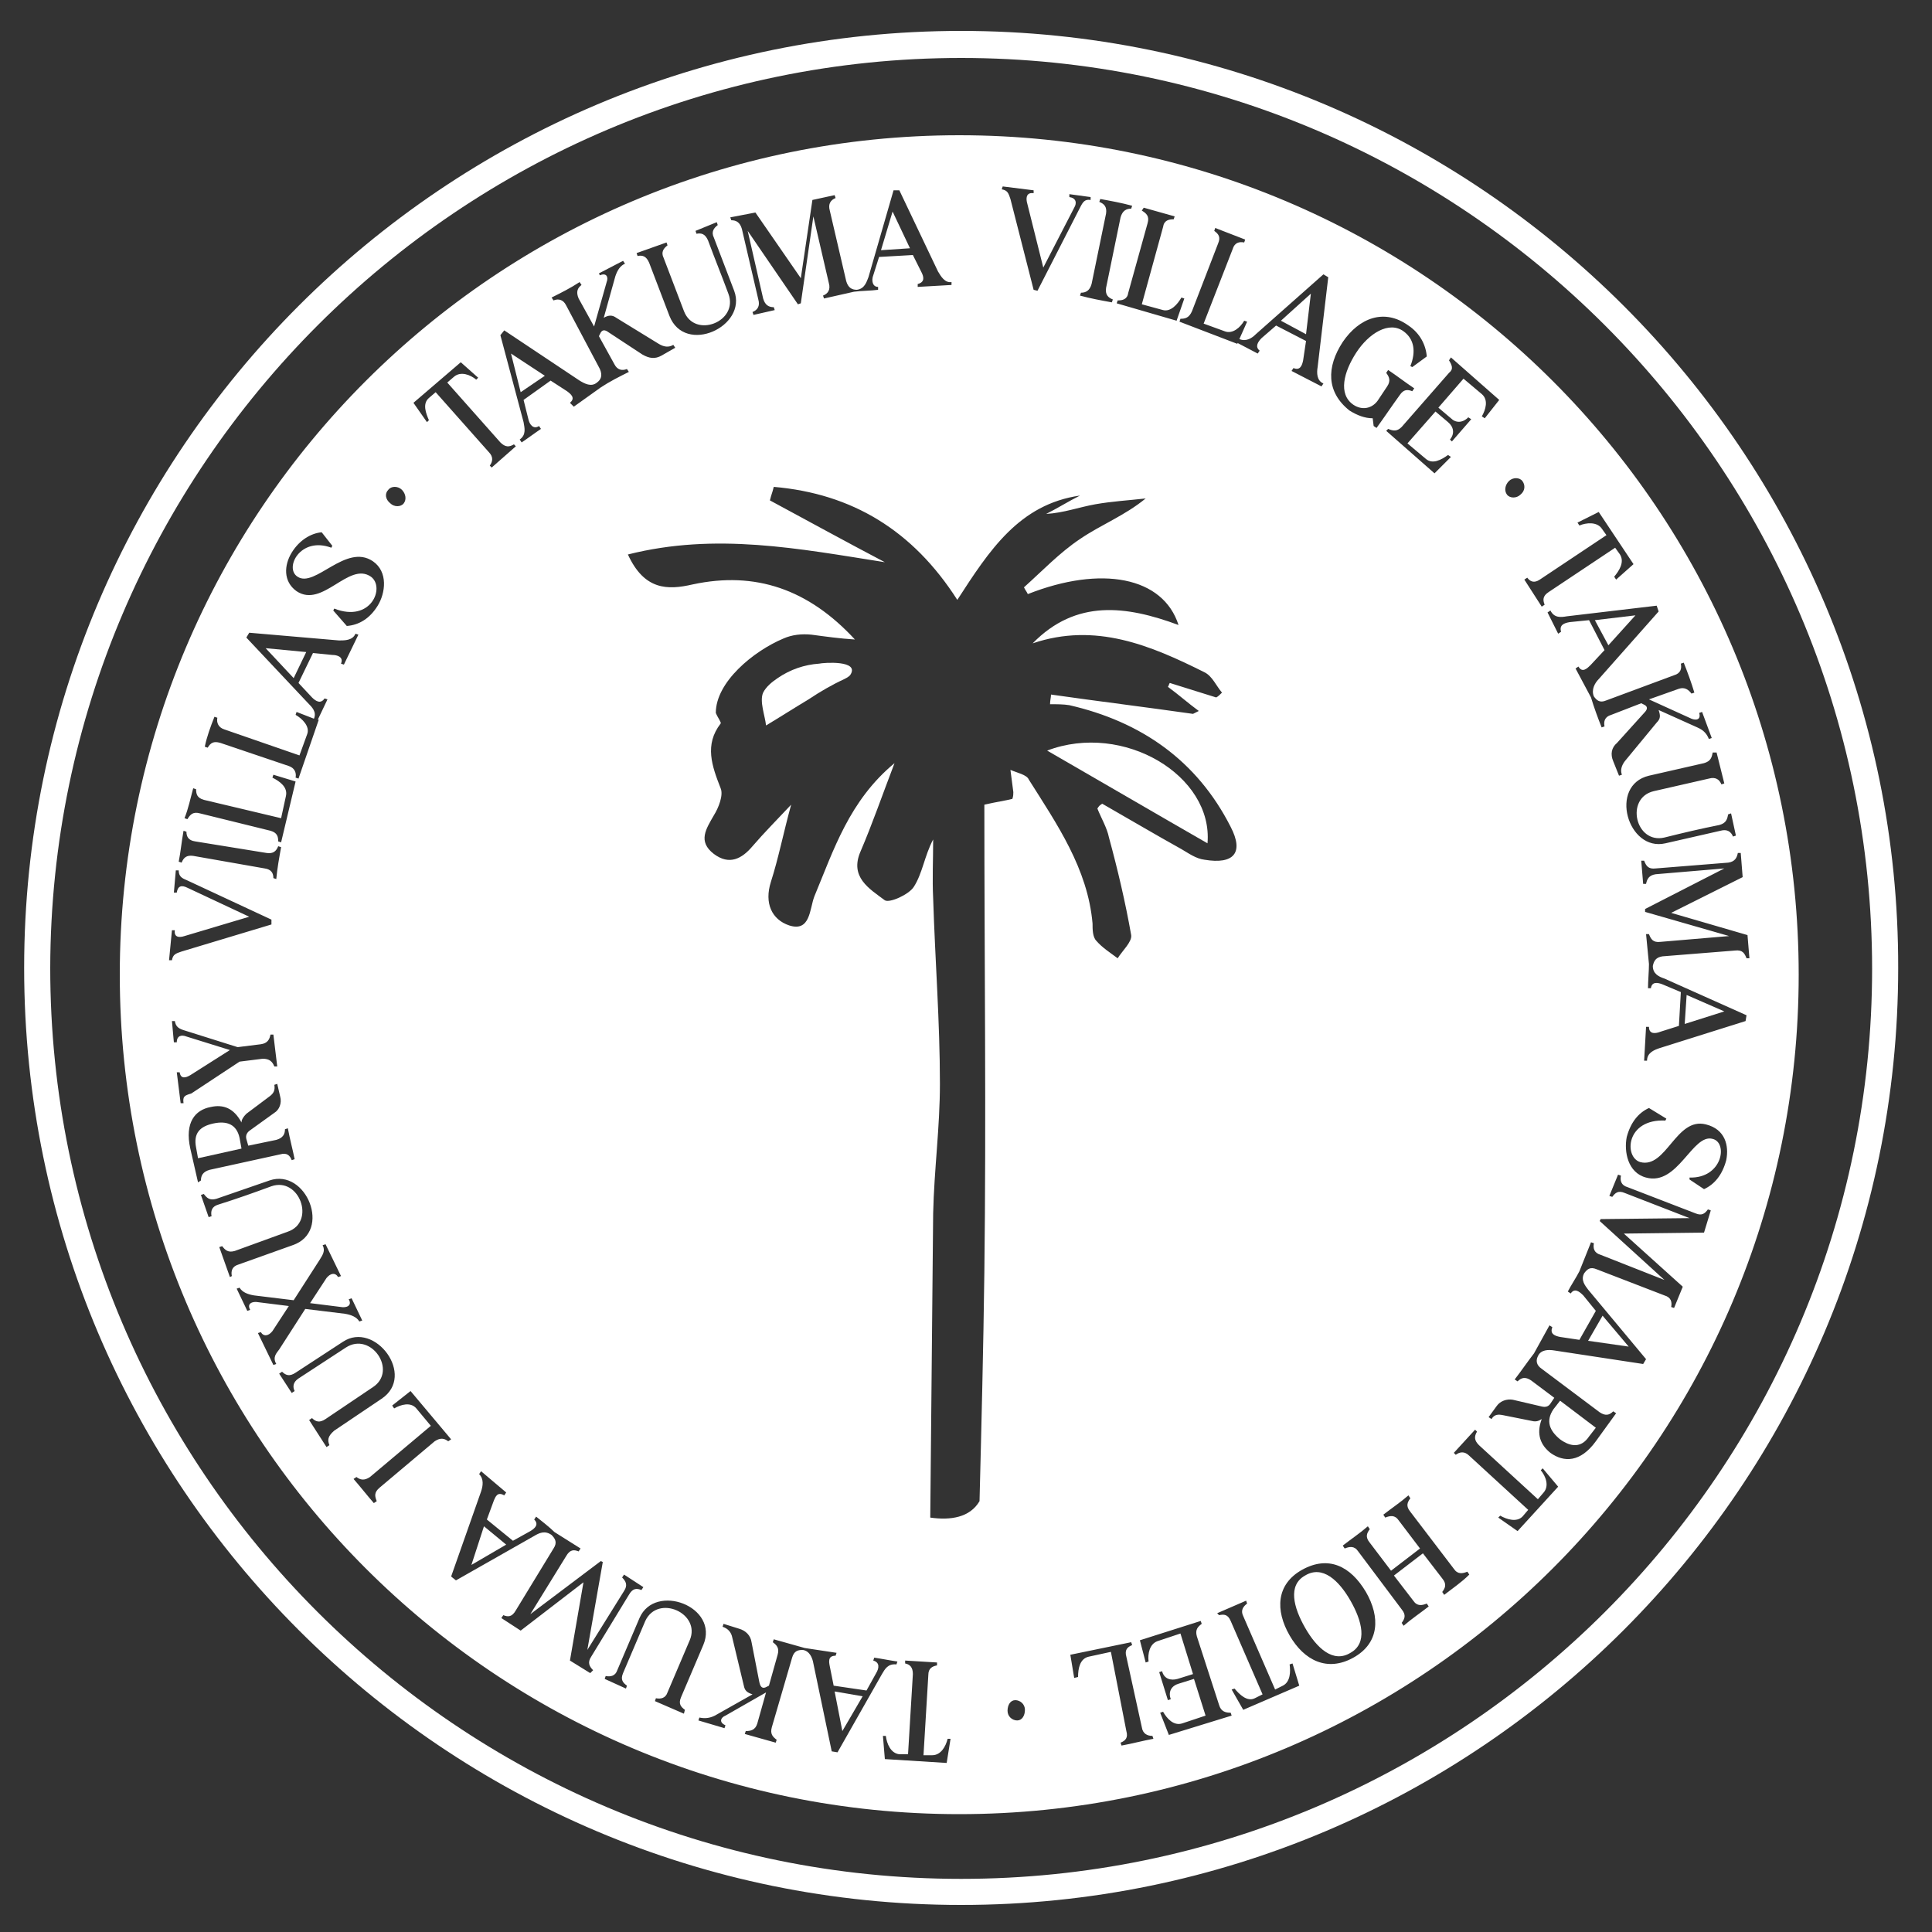 <?xml version="1.0" encoding="UTF-8"?> <svg xmlns="http://www.w3.org/2000/svg" xmlns:xlink="http://www.w3.org/1999/xlink" version="1.0" id="Layer_1" x="0px" y="0px" viewBox="0 0 200 200" style="enable-background:new 0 0 200 200;" xml:space="preserve"><rect x="0" y="0" width="200" height="200" fill="#333333" stroke="none"/> <style type="text/css"> .st0{fill:#FFFFFF;} </style> <g> <path class="st0" d="M84.8,68.7c-1.5,0.1-3,0.6-4.3,1.5c-0.6,0.4-1.2,0.9-1.5,1.5c-0.4,0.9,0.2,2.4,0.3,3.4 c1.5-0.9,2.9-1.8,4.4-2.7c1.2-0.8,2.4-1.5,3.7-2.1c0.2-0.1,0.4-0.2,0.6-0.4C89.1,68.3,85.2,68.6,84.8,68.7z"></path> <path class="st0" d="M108.4,77.7c5.9,3.4,11.2,6.5,16.6,9.6C125.6,80.3,116.3,74.7,108.4,77.7z"></path> <path class="st0" d="M99.5,3.2c-53.5,0-97,43.5-97,97s43.5,97,97,97s97-43.5,97-97C196.6,46.8,153,3.2,99.5,3.2z M99.5,194.5 c-52,0-94.3-42.3-94.3-94.3C5.3,48.3,47.6,6,99.5,6s94.3,42.3,94.3,94.3C193.8,152.2,151.5,194.5,99.5,194.5z"></path> <g> <path class="st0" d="M24.8,117.8c-0.3-1.4-1.3-1.8-2.7-1.5c-1.4,0.3-2.1,1-1.8,2.5l0.2,1.1l4.5-1L24.8,117.8z"></path> <polygon class="st0" points="48.8,162 52.4,159.9 50.1,158 "></polygon> <path class="st0" d="M99.3,14c-48,0-86.9,38.9-86.9,86.9s38.9,86.9,86.9,86.9s86.9-38.9,86.9-86.9C186.2,52.9,147.3,14,99.3,14z M177.7,77.9l0.8,3.2l-0.3,0.1c-0.2-0.5-0.6-0.8-1.3-0.6l-5.7,1.3c-3,0.7-1.9,5.5,1.1,4.8c2-0.5,3.7-0.9,5.7-1.3 c0.7-0.2,0.8-0.6,0.9-1.1l0.3-0.1l0.5,2.3l-0.3,0.1c-0.2-0.5-0.6-0.8-1.3-0.6l-5.7,1.3c-3.9,0.9-5.9-6-1.7-7l5.7-1.3 c0.7-0.2,0.8-0.6,0.9-1.1L177.7,77.9z M171.7,63.3l-6.2,7c-0.4,0.4-0.8,1.1-0.5,1.8l0,0c0.3,0.4,0.6,0.7,1.3,0.4l7-2.6 c0.7-0.2,0.8-0.7,0.7-1.2l0.3-0.1c0.4,1,0.8,2.1,1.1,3.1l-0.3,0.1c-0.3-0.4-0.7-0.7-1.3-0.5l-3.1,1.1l4.4,2c0.5,0.2,1,0.1,0.8-0.6 l0.3-0.1l1,2.7l-0.3,0.1c-0.2-0.5-0.5-0.9-1.2-1.2l-4-1.8c0.2,0.6,0.2,0.9-0.2,1.3l-3.3,4c-0.3,0.4-0.5,0.9-0.3,1.4l-0.3,0.1 l-0.6-1.5c-0.3-0.7-0.2-1.4,0.4-1.9l2.8-3.1c0.4-0.4,0.4-0.7-0.1-0.9l-0.2-0.1l-3.1,1.2c-0.7,0.2-0.8,0.7-0.7,1.2l-0.3,0.1 c-0.4-1-0.8-2.1-1.1-3.1l0,0l-1.6-3l0.3-0.2c0.4,0.7,0.9,0.2,1.3-0.2l1.4-1.5l-1.6-3.1l-2,0.2c-0.6,0.1-1.1,0.3-0.9,1l-0.3,0.2 c-0.3-0.6-0.8-1.6-1.1-2.2l0.3-0.2c0.4,0.8,1.1,0.7,1.7,0.6l9.3-1.1L171.7,63.3z M159.4,60l6.9-4.6l-0.5-0.7 c-0.5-0.7-1.6-0.6-2.3-0.3l-0.2-0.3l2.2-1.1l3.6,5.4l-1.8,1.6l-0.2-0.3c0.5-0.6,1.1-1.5,0.6-2.3l-0.5-0.7l-6.9,4.6 c-0.6,0.4-0.6,0.8-0.4,1.3l-0.3,0.2l-1.8-2.8l0.3-0.2C158.4,60.2,158.8,60.4,159.4,60z M156.2,49.8c0.4-0.4,1.1-0.4,1.4,0 c0.3,0.4,0.3,1-0.2,1.4c-0.4,0.4-1.1,0.4-1.4,0C155.7,50.8,155.8,50.2,156.2,49.8z M150,37.3l0.2-0.3l5,4.4l-1.5,1.9l-0.3-0.2 c0.4-0.7,0.7-1.7,0-2.3l-1.9-1.6l-2.6,3l1.3,1.1c0.5,0.5,1.2,0.5,1.8-0.1l0.3,0.2l-2,2.3l-0.2-0.2c0.5-0.6,0.4-1.3-0.2-1.8 l-1.3-1.1l-2.9,3.3l1.9,1.6c0.7,0.6,1.6,0.1,2.3-0.4l0.3,0.2l-1.7,1.7l-5-4.4l0.2-0.2c0.5,0.2,0.9,0.3,1.4-0.2l4.9-5.6 C150.5,38.2,150.3,37.8,150,37.3z M139,35.4c1.7-2.5,4.3-3.5,6.8-1.7c1.2,0.8,1.8,2,1.9,3.2l-1.5,1.1l-0.2-0.1 c0.6-1.5,0.4-2.8-0.7-3.6c-1.5-1.1-3.6,0.2-4.9,2.2s-1.9,4.3-0.3,5.4c0.9,0.6,1.9,0.4,2.5-0.4l1-1.5c0.4-0.6,0.2-1-0.1-1.4 l0.2-0.3c0.9,0.6,1.8,1.3,2.7,1.9l-0.2,0.3c-0.5-0.2-0.9-0.2-1.3,0.4c-0.8,1.1-1.6,2.3-2.4,3.4l-0.3-0.2l-0.1-0.8 c-0.8,0-1.6-0.3-2.4-0.8C137.3,40.6,137.3,38,139,35.4z M123.4,32.2l2.7-7c0.3-0.7,0-1-0.4-1.3l0.1-0.3c1,0.4,2.1,0.8,3.1,1.2 l-0.1,0.3c-0.5-0.1-1,0-1.2,0.7l-3,7.7l2.2,0.8c0.8,0.3,1.6-0.4,2-1.1l0.3,0.1l-0.8,1.8c0.7,0.3,1.3-0.1,1.7-0.5l7-6.2l0.5,0.3 l-1.1,9.3c-0.1,0.6-0.1,1.4,0.6,1.7l-0.2,0.3l-3.1-1.6l0.2-0.3c0.7,0.3,0.9-0.3,1-0.8l0.3-2l-3.1-1.6l-1.5,1.3 c-0.4,0.4-0.7,0.9-0.2,1.3l-0.2,0.3c-0.6-0.3-1.5-0.8-2.1-1.1v0.1l-6-2.3l0.1-0.3C122.7,33,123.1,32.9,123.4,32.2z M118.4,21.5 c1.1,0.3,2.1,0.6,3.2,0.9l-0.1,0.3c-0.5,0-1,0.1-1.1,0.8l-2.2,8l2.2,0.6c0.8,0.2,1.5-0.6,1.9-1.3l0.3,0.1l-0.8,2.3l-6.2-1.8 l0.1-0.3c0.5,0,1-0.1,1.1-0.8l2-7.2c0.2-0.7-0.1-1-0.6-1.3L118.4,21.5z M113.9,20.6c1.1,0.2,2.2,0.4,3.3,0.7l-0.1,0.3 c-0.5,0-0.9,0.2-1.1,0.9l-1.5,7.3c-0.1,0.7,0.2,1,0.7,1.2l-0.1,0.3c-1.1-0.2-2.2-0.4-3.3-0.7l0.1-0.3c0.5,0,0.9-0.2,1.1-0.9 l1.5-7.3c0.1-0.7-0.2-1-0.7-1.2L113.9,20.6z M103.8,19.3l3.2,0.4V20c-0.7-0.1-0.8,0.4-0.7,0.9l1.7,6.8l3.2-6.2 c0.3-0.5,0.2-1-0.5-1.1v-0.3l2.2,0.3v0.3c-0.6-0.1-0.8,0.2-1.1,0.8l-4.4,8.6L107,30l-2.4-9.4c-0.2-0.6-0.3-0.9-0.9-1L103.8,19.3z M78.2,22l4.7,6.8l1.2-8.1l2.3-0.5l0.1,0.3c-0.5,0.2-0.8,0.6-0.6,1.3l1.7,7.3c0.2,0.7,0.6,0.9,1.1,0.9l0,0c0.8-0.1,1-0.8,1.2-1.3 l2.6-9h0.6l4,8.4c0.3,0.5,0.7,1.2,1.4,1.1v0.3L95,29.7v-0.3c0.8-0.2,0.6-0.8,0.4-1.2l-0.9-1.8L91,26.6l-0.6,1.9 c-0.2,0.5-0.1,1.2,0.5,1.2V30c-0.7,0.1-1.8,0.1-2.5,0.2l0,0l-3.1,0.7l-0.1-0.3c0.5-0.2,0.8-0.6,0.6-1.3l-1.6-6.9l-1.3,9l-0.3,0.1 l-5.2-7.6l1.6,7c0.2,0.7,0.6,0.9,1.1,0.9l0.1,0.3L78,32.6l-0.1-0.3c0.5-0.2,0.8-0.6,0.6-1.3l-1.7-7.3c-0.2-0.7-0.6-0.9-1.1-0.9 l-0.1-0.3L78.2,22z M69,25.1l0.1,0.3c-0.4,0.3-0.7,0.7-0.4,1.3l2.1,5.5c1.1,2.9,5.7,1.1,4.6-1.8c-0.7-1.9-1.4-3.6-2.1-5.5 c-0.3-0.7-0.7-0.8-1.2-0.7L72,23.9l2.2-0.9l0.1,0.3c-0.4,0.3-0.7,0.7-0.4,1.3l2.1,5.5c1.4,3.7-5.1,6.7-6.7,2.6l-2.1-5.5 c-0.3-0.7-0.7-0.8-1.2-0.7l-0.1-0.3L69,25.1z M52.2,34.2l7.8,5.2c0.5,0.3,1.2,0.7,1.8,0.2l0,0c0.4-0.3,0.6-0.7,0.3-1.4l-3.5-6.6 c-0.3-0.6-0.8-0.7-1.3-0.5l-0.2-0.3c1-0.5,2-1,2.9-1.6l0.2,0.3c-0.4,0.3-0.6,0.7-0.3,1.4l1.6,2.9l1.3-4.6c0.2-0.5,0-1-0.7-0.7 L62,28.3l2.5-1.3l0.2,0.3c-0.5,0.2-0.8,0.7-1,1.3l-1.2,4.3c0.5-0.3,0.9-0.3,1.3,0l4.4,2.7c0.5,0.3,1,0.4,1.5,0.1l0.2,0.3l-1.4,0.8 c-0.7,0.4-1.3,0.3-2-0.1L63,34.4c-0.4-0.3-0.7-0.3-0.9,0.2L62,34.8l1.6,2.9c0.3,0.6,0.8,0.7,1.3,0.5l0.2,0.3c-1,0.5-2,1-2.9,1.6 l0,0l-2.8,2L59,41.7c0.6-0.5,0.1-0.9-0.3-1.2L57,39.4l-2.8,2l0.5,2c0.1,0.5,0.5,1.1,1.1,0.7l0.2,0.3c-0.6,0.4-1.4,1-2,1.4 l-0.2-0.3c0.7-0.5,0.5-1.2,0.4-1.8l-2.4-9L52.2,34.2z M47.7,37.5l1.8,1.6l-0.2,0.2c-0.6-0.5-1.6-0.9-2.3-0.3l-0.7,0.6l5.5,6.2 c0.5,0.5,0.9,0.5,1.4,0.2l0.2,0.2l-2.5,2.2l-0.2-0.2c0.3-0.4,0.4-0.9-0.1-1.4l-5.5-6.2l-0.7,0.6c-0.7,0.6-0.3,1.6,0,2.3l-0.2,0.2 l-1.4-2L47.7,37.5z M40.2,50.7c0.3-0.4,1-0.4,1.4,0s0.5,1,0.2,1.4s-1,0.4-1.4,0C39.9,51.7,39.8,51.1,40.2,50.7z M30.2,57.2 c0.8-1.3,2-2,3.1-2.1l1.1,1.4l-0.1,0.2c-3.2-1.2-4.9,2.1-3.5,3c1.8,1.2,5-3.5,7.8-1.6c1.6,1.1,1.3,3.3,0.5,4.6 c-0.8,1.3-1.9,2-3.2,2.1l-1.4-1.6l0.1-0.2c3.8,1.5,5.3-2.2,3.8-3.3c-2.3-1.6-5,3.3-7.7,1.5C29.3,60.2,29.4,58.5,30.2,57.2z M22.2,74.2l0.3,0.1c-0.1,0.5,0.1,1,0.7,1.2l7.8,2.7l0.8-2.2c0.3-0.8-0.5-1.6-1.2-2l0.1-0.3l1.8,0.7c0.3-0.7-0.2-1.2-0.6-1.6 L25.5,66l0.3-0.5l9.3,0.8c0.6,0,1.4,0,1.7-0.7l0.3,0.1l-1.5,3.1l-0.3-0.1c0.3-0.7-0.4-0.9-0.9-0.9l-2-0.2l-1.5,3.1l1.4,1.5 c0.4,0.4,0.9,0.7,1.3,0.1l0.3,0.1c-0.3,0.6-0.7,1.5-1,2.1H33l-2.1,6.1l-0.3-0.1c0.1-0.5-0.1-1-0.7-1.2l-7.1-2.4 c-0.7-0.2-1,0-1.3,0.5l-0.3-0.1C21.4,76.3,21.8,75.2,22.2,74.2z M20,81.6l0.3,0.1c0,0.5,0.1,0.9,0.8,1.1l8,1.9l0.5-2.3 c0.2-0.9-0.6-1.5-1.4-1.9l0.1-0.3l2.3,0.7l-1.5,6.3l-0.3-0.1c0-0.5-0.1-0.9-0.8-1.1l-7.3-1.8c-0.7-0.2-1,0.1-1.3,0.6l-0.3-0.1 C19.5,83.7,19.7,82.7,20,81.6z M19,86l0.3,0.1c0,0.5,0.2,0.9,0.9,1l7.4,1.2c0.7,0.1,1-0.2,1.2-0.7l0.3,0.1 c-0.2,1.1-0.4,2.2-0.5,3.3l-0.3-0.1c0-0.5-0.2-0.9-0.9-1L20,88.6c-0.7-0.1-1,0.2-1.2,0.7l-0.3-0.1C18.7,88.2,18.8,87.1,19,86z M17.8,96.3h0.3c-0.1,0.7,0.4,0.8,1,0.6l6.7-2l-6.4-3c-0.6-0.3-1-0.2-1.1,0.5H18l0.2-2.3h0.3c0,0.6,0.3,0.8,0.8,1l8.8,4.1v0.5 l-9.3,2.8c-0.6,0.2-0.9,0.3-1,0.9h-0.3L17.8,96.3z M19,114.2h-0.3l-0.4-3.2h0.3c0.1,0.7,0.6,0.6,1.1,0.3l4.1-2.6l-4.5-1.4 c-0.5-0.2-1-0.1-1,0.6H18l-0.2-2.2h0.3c0.1,0.6,0.4,0.8,1.1,1l5.4,1.7l2.4-0.3c0.7-0.1,0.9-0.5,1-1h0.3l0.4,3.3h-0.3 c-0.2-0.5-0.5-0.8-1.2-0.8l-2.4,0.3l-5,3.3C19.1,113.4,18.9,113.5,19,114.2z M20.5,122.4l-0.8-3.5c-0.6-2.7,0.5-4,2.1-4.3 c1.3-0.3,2.4,0.1,3.2,1.6c0-0.3,0.2-0.6,0.5-0.9l2.4-1.8c0.4-0.3,0.6-0.6,0.5-1.2l0.3-0.1l0.3,1.3c0.2,0.7-0.1,1.4-0.6,1.7 l-2.5,1.8c-0.3,0.2-0.5,0.5-0.4,0.9l0.2,0.7l2.9-0.6c0.7-0.2,0.9-0.6,0.9-1.1l0.3-0.1c0.2,1.1,0.5,2.2,0.7,3.2l-0.3,0.1 c-0.2-0.5-0.5-0.8-1.2-0.6l-7.3,1.6c-0.7,0.2-0.9,0.6-0.9,1.1L20.5,122.4z M23.8,132.2l-1.1-3.1L23,129c0.3,0.4,0.6,0.7,1.3,0.5 l5.5-2c2.9-1,1.2-5.7-1.7-4.7c-1.9,0.7-3.6,1.3-5.5,1.9c-0.7,0.2-0.8,0.7-0.7,1.2l-0.3,0.1l-0.8-2.3l0.3-0.1 c0.3,0.4,0.6,0.7,1.3,0.5l5.5-1.9c3.8-1.3,6.5,5.3,2.4,6.7l-5.6,2c-0.7,0.2-0.8,0.7-0.7,1.2L23.8,132.2z M28.6,141.2l-0.3,0.1 l-1.6-3.3l0.3-0.1c0.3,0.5,0.8,0.4,1.2-0.1l1.7-2.6l-3.2-0.4c-0.5-0.1-1.2,0.1-0.8,0.8l-0.3,0.1l-1.1-2.3l0.3-0.1 c0.3,0.5,0.9,0.7,1.5,0.8l4.1,0.5l2.7-4.2c0.3-0.5,0.6-0.9,0.3-1.5l0.3-0.1l1.6,3.3l-0.3,0.1c-0.3-0.5-0.8-0.4-1.2,0.1l-1.7,2.6 l3.2,0.4c0.5,0.1,1.2-0.1,0.8-0.8l0.3-0.1l1.1,2.3l-0.3,0.1c-0.3-0.5-0.9-0.7-1.5-0.8l-4.1-0.5l-2.7,4.2 C28.6,140.1,28.2,140.5,28.6,141.2z M34.1,149.6l-0.3,0.2L32,147l0.3-0.2c0.4,0.4,0.8,0.5,1.4,0.1l4.9-3.3 c2.6-1.7-0.2-5.8-2.8-4.1c-1.7,1.1-3.2,2.1-4.9,3.2c-0.6,0.4-0.6,0.9-0.4,1.3l-0.3,0.2l-1.3-2l0.3-0.2c0.4,0.4,0.8,0.5,1.4,0.1 l4.9-3.2c3.3-2.2,7.6,3.5,4,5.9l-4.9,3.3C33.9,148.7,33.9,149.1,34.1,149.6z M46.4,149.2c-0.4-0.3-0.8-0.4-1.4,0l-5.7,4.8 c-0.6,0.5-0.5,0.9-0.3,1.4l-0.3,0.2c-0.7-0.8-1.4-1.7-2.1-2.5l0.3-0.2c0.4,0.3,0.8,0.4,1.4,0l6.3-5.3l-1.5-1.8 c-0.6-0.7-1.6-0.4-2.3,0l-0.2-0.3l1.9-1.5l4.2,5L46.4,149.2z M61.1,173.2l-2.1-1.3l1.4-8.1l-6.5,5l-2-1.3l0.2-0.3 c0.5,0.2,0.9,0.2,1.3-0.5l3.9-6.4c0.4-0.6,0.2-1-0.2-1.4l0,0c-0.7-0.5-1.3-0.2-1.8,0.1l-8.1,4.6l-0.5-0.4l3.1-8.8 c0.2-0.6,0.3-1.3-0.2-1.8l0.2-0.3l2.6,2.2l-0.2,0.3c-0.7-0.4-0.9,0.1-1.1,0.6l-0.7,1.9l2.7,2.2l1.8-1c0.5-0.3,0.9-0.7,0.4-1.2 l0.2-0.3c0.5,0.4,1.4,1.1,1.9,1.6l0,0l2.7,1.7l-0.2,0.3c-0.5-0.2-0.9-0.2-1.3,0.5l-3.7,6l7.3-5.5l0.2,0.1l-1.6,9.1l3.8-6.1 c0.4-0.6,0.2-1-0.2-1.4l0.2-0.3l2,1.3l-0.2,0.3c-0.5-0.2-0.9-0.2-1.3,0.5l-3.9,6.4c-0.4,0.6-0.2,1,0.2,1.4L61.1,173.2z M70.8,177.4l-3-1.3l0.1-0.3c0.5,0.1,1,0,1.2-0.6l2.3-5.4c1.2-2.8-3.3-4.8-4.6-2c-0.8,1.9-1.5,3.5-2.3,5.4c-0.3,0.7,0,1,0.4,1.3 l-0.1,0.3l-2.2-1l0.1-0.3c0.5,0.1,1,0,1.2-0.6l2.3-5.4c1.6-3.7,8.3-1.2,6.6,2.8l-2.3,5.4c-0.3,0.7,0,1,0.4,1.3L70.8,177.4z M86.7,181.4l-0.6-0.1l-1.9-9.1c-0.1-0.6-0.4-1.3-1.1-1.4l0,0c-0.5,0-0.9,0.1-1.1,0.8l-2.1,7.2c-0.2,0.7,0.1,1,0.5,1.3l-0.1,0.3 c-1.1-0.3-2.1-0.6-3.2-0.9l0.1-0.3c0.5,0,1-0.1,1.2-0.8l0.9-3.2l-4.2,2.4c-0.5,0.2-0.7,0.7,0,1l-0.1,0.3l-2.7-0.8l0.1-0.3 c0.5,0.1,1,0.1,1.6-0.2l3.9-2.2c-0.6-0.2-0.8-0.4-0.9-0.9l-1.2-5c-0.1-0.5-0.4-0.9-1-1.1l0.1-0.3l1.6,0.5c0.7,0.2,1.2,0.7,1.3,1.4 l0.8,4.1c0.1,0.5,0.3,0.8,0.8,0.5l0.2-0.1l0.9-3.2c0.2-0.7-0.1-1-0.5-1.3l0.1-0.3c1.1,0.3,2.1,0.6,3.2,0.9l0,0l3.3,0.5l-0.1,0.3 c-0.8,0-0.7,0.6-0.6,1.1l0.4,2l3.4,0.5l1-1.8c0.3-0.5,0.4-1.1-0.3-1.3l0.1-0.3c0.7,0.1,1.7,0.3,2.4,0.4l-0.1,0.3 c-0.9-0.1-1.2,0.5-1.5,1L86.7,181.4z M98,182.5l-6.4-0.4l-0.2-2.4h0.3c0.1,0.8,0.5,1.8,1.4,1.9H94l0.5-8.3c0-0.7-0.3-1-0.8-1.1 v-0.3l3.3,0.2v0.3c-0.5,0.1-0.9,0.3-0.9,1l-0.5,8.3h0.9c0.9,0,1.4-0.9,1.6-1.7h0.3L98,182.5z M105.3,178.1c-0.5,0-1-0.4-1-1 s0.3-1.1,0.8-1.1s1,0.4,1,1S105.8,178.1,105.3,178.1z M104.6,79.7c0.1,0.8,0.2,1.5,0.3,2.3c0,0.2,0,0.4-0.1,0.7 c-0.8,0.2-1.6,0.3-2.9,0.6c0,16.2,0.2,32.3,0,48.4c-0.1,7.9-0.3,15.8-0.5,23.7c-1,1.7-3,2-5.1,1.7c0.1-10.5,0.2-21,0.3-31.5 c0.1-4.5,0.7-8.9,0.7-13.4c0-6.4-0.5-12.8-0.7-19.2c-0.1-2,0-4,0-6.1c-0.9,1.7-1.1,3.5-2,4.9c-0.5,0.8-2.5,1.7-3,1.4 c-1.6-1.2-3.7-2.4-2.5-5.1c1.2-2.8,2.2-5.7,3.5-9.1c-4.7,3.9-6.3,9-8.3,13.8c-0.5,1.3-0.4,3.7-2.6,3c-1.8-0.6-2.6-2.3-1.9-4.5 c0.8-2.5,1.3-5.1,2.1-8c-1.5,1.6-2.8,2.9-4,4.3c-1.1,1.3-2.4,2-4,0.8c-1.7-1.3-0.8-2.6,0-4c0.5-0.8,1-2.1,0.7-2.8 c-0.9-2.3-1.7-4.5,0-6.7c0.1-0.1-0.3-0.6-0.5-1.1c0-3.2,3.9-6.4,7-7.7c0.9-0.4,1.9-0.5,2.9-0.4c1.5,0.2,2.9,0.4,4.5,0.5 c-4.8-5.2-10.3-7.1-16.8-5.7c-2.6,0.6-5,0.6-6.7-3.1c9.1-2.3,17.7-0.6,26.6,0.8c-4-2.1-8-4.3-11.9-6.4c0.2-0.8,0.2-0.6,0.4-1.4 c8.1,0.7,14.4,4.5,19,11.7c3.3-5.1,6.4-9.9,12.7-10.8c-1.2,0.6-2.3,1.3-3.5,1.9c1.8-0.1,3.4-0.7,5.1-1s3.4-0.4,5.2-0.6 c-2.2,1.8-4.6,2.7-6.8,4.2c-2.1,1.4-3.9,3.3-5.8,5c0.2,0.4,0.2,0.3,0.4,0.7c7.6-3,14-1.8,15.6,3.2c-5.4-2-10.6-2.7-15.1,1.9 c6.5-2.2,12.2,0.2,17.8,3c0.8,0.4,1.2,1.4,1.8,2.1c-0.2,0.2-0.4,0.4-0.6,0.5c-1.6-0.5-3.2-1-4.8-1.5c-0.1,0.1-0.1,0.3-0.2,0.4 c1.1,0.8,2.1,1.7,3.2,2.5l-0.6,0.3c-4.9-0.7-9.8-1.3-14.7-2c0,0.3-0.1,0.6-0.1,1c0.7,0,1.4,0,2,0.1c7.4,1.7,13.2,5.7,16.7,12.6 c1.4,2.7,0.3,3.9-2.7,3.4c-0.9-0.1-1.7-0.7-2.4-1.1c-2.7-1.5-5.4-3.1-8.2-4.7c-0.3,0.2-0.3,0.2-0.5,0.5c0.4,1,1,2,1.2,3 c0.9,3.3,1.7,6.7,2.3,10.1c0.1,0.7-0.9,1.6-1.4,2.4c-0.8-0.6-1.6-1.1-2.2-1.8c-0.4-0.4-0.4-1.2-0.4-1.8 c-0.5-5.7-3.7-10.3-6.6-14.9C106.3,80.2,105.3,80,104.6,79.7z M116.1,180.7l-0.1-0.3c0.5-0.2,0.8-0.5,0.6-1.2L115,171l-2.3,0.5 c-0.9,0.2-1.1,1.2-1.1,2.1l-0.4,0.1l-0.4-2.4l6.3-1.3l0.1,0.3c-0.5,0.2-0.8,0.5-0.6,1.2l1.6,7.3c0.1,0.7,0.6,0.9,1.1,0.9l0.1,0.3 C118.3,180.2,117.2,180.5,116.1,180.7z M121,179.6l-0.9-2.3l0.3-0.1c0.4,0.7,1.1,1.5,2,1.2l2.4-0.8l-1.2-3.8l-1.6,0.5 c-0.7,0.2-1.1,0.8-0.8,1.6l-0.3,0.1l-0.9-2.9l0.3-0.1c0.2,0.8,0.9,1,1.6,0.8l1.6-0.5l-1.3-4.2l-2.4,0.8c-0.8,0.3-1,1.3-0.9,2.1 l-0.3,0.1l-0.6-2.3l6.3-2l0.1,0.3c-0.4,0.3-0.7,0.6-0.5,1.3l2.3,7.1c0.2,0.7,0.7,0.8,1.2,0.8l0.1,0.3L121,179.6z M128.7,177 l-1.2-2.1l0.3-0.1c0.5,0.6,1.3,1.4,2.1,1l0.8-0.4l-3.3-7.6c-0.3-0.7-0.7-0.7-1.2-0.6L126,167l3-1.3l0.1,0.3 c-0.4,0.3-0.7,0.7-0.4,1.3l3.3,7.6l0.8-0.4c0.8-0.4,0.8-1.5,0.7-2.2l0.3-0.1l0.7,2.3L128.7,177z M140.1,171.6 c-2.7,1.5-5.1,0.3-6.6-2.3s-1.4-5.3,1.3-6.8s5-0.4,6.6,2.3C142.9,167.4,142.8,170.1,140.1,171.6z M149.5,165.1l-0.2-0.3 c0.3-0.4,0.5-0.8,0-1.4l-2-2.6l-3,2.3l2,2.6c0.4,0.6,0.9,0.5,1.4,0.3l0.2,0.3c-0.9,0.7-1.8,1.3-2.6,2l-0.2-0.3 c0.3-0.4,0.5-0.8,0-1.4l-4.5-6c-0.4-0.6-0.9-0.5-1.4-0.3L139,160c0.9-0.7,1.8-1.3,2.6-2l0.2,0.3c-0.3,0.4-0.5,0.8,0,1.4l2.2,2.9 l3-2.3l-2.2-2.9c-0.4-0.6-0.9-0.5-1.4-0.3l-0.2-0.3c0.9-0.7,1.8-1.3,2.6-2l0.2,0.3c-0.3,0.4-0.5,0.8,0,1.4l4.5,5.9 c0.4,0.6,0.9,0.5,1.4,0.3l0.2,0.3C151.3,163.8,150.4,164.4,149.5,165.1z M157.1,158.5l-2-1.4l0.2-0.2c0.7,0.4,1.7,0.7,2.3,0.1 l0.6-0.7l-6.1-5.6c-0.5-0.5-1-0.4-1.4-0.1l-0.2-0.2l2.2-2.4l0.2,0.2c-0.3,0.5-0.3,0.9,0.2,1.4l6.1,5.6l0.6-0.7 c0.6-0.7,0.2-1.7-0.3-2.3l0.2-0.2l1.6,1.9L157.1,158.5z M176.4,127.6l-8.3,0.1l6.1,5.5l-0.9,2.2l-0.3-0.1c0.1-0.5,0-1-0.7-1.2 l-7-2.7c-0.7-0.3-1,0-1.3,0.4l0,0c-0.4,0.7,0.1,1.3,0.4,1.7l6,7.2l-0.3,0.5l-9.2-1.4c-0.6-0.1-1.4-0.1-1.7,0.6l0,0 c-0.2,0.4-0.2,0.9,0.4,1.3l6,4.5c0.6,0.4,1,0.3,1.4-0.1l0.3,0.2l-2.1,2.9c-1.6,2.2-3.3,2.2-4.7,1.2c-1-0.8-1.5-1.9-0.9-3.5 c-0.3,0.2-0.6,0.3-1,0.2l-3-0.6c-0.5-0.1-0.9-0.1-1.2,0.4l-0.3-0.2l0.8-1.1c0.4-0.6,1.1-0.8,1.7-0.7l3,0.7c0.4,0.1,0.7,0,0.9-0.3 l0.4-0.6l-2.4-1.8c-0.6-0.4-1-0.3-1.4,0.1l-0.3-0.2c0.7-0.9,1.3-1.8,2-2.7l0,0l1.6-2.9l0.3,0.2c-0.3,0.7,0.3,0.9,0.8,1l2,0.3 l1.7-3l-1.3-1.6c-0.4-0.4-0.9-0.8-1.3-0.2l-0.3-0.2c0.3-0.6,0.9-1.5,1.2-2.1l0,0l1.2-3l0.3,0.1c-0.1,0.5,0,1,0.7,1.2l6.6,2.6 l-6.7-6.1l0.1-0.2l9.2-0.1l-6.7-2.6c-0.7-0.3-1,0-1.3,0.4l-0.3-0.1l0.9-2.2l0.3,0.1c-0.1,0.5,0,1,0.7,1.2l7,2.7 c0.7,0.3,1,0,1.3-0.4l0.3,0.1L176.4,127.6z M178.7,120.1c-0.4,1.5-1.2,2.5-2.3,3l-1.5-1v-0.2c3.4,0.1,4-3.6,2.4-4 c-2.1-0.6-3.6,4.9-6.9,4c-1.9-0.5-2.3-2.7-2-4.2c0.4-1.5,1.2-2.5,2.3-3l1.8,1.1l-0.1,0.2c-4.1-0.2-4.3,3.8-2.6,4.3 c2.7,0.7,3.7-4.7,6.8-3.9C178.6,116.9,179,118.6,178.7,120.1z M180.7,105.7l-8.9,2.8c-0.6,0.2-1.3,0.5-1.3,1.3h-0.3l0.2-3.5h0.3 c0,0.8,0.7,0.7,1.2,0.5l1.9-0.6l0.2-3.5l-1.9-0.8c-0.5-0.2-1.1-0.3-1.2,0.4h-0.3c0-0.7,0.1-1.8,0.1-2.5l0,0l-0.3-3.1h0.3 c0.2,0.5,0.4,0.9,1.2,0.8l7.1-0.6l-8.7-2.5v-0.3l8.2-4.2l-7.1,0.6c-0.7,0.1-0.9,0.5-1,1h-0.3l-0.2-2.4h0.3 c0.2,0.5,0.4,0.9,1.2,0.8l7.5-0.6c0.7-0.1,0.9-0.5,1-1h0.3l0.2,2.5l-7.4,3.7l7.9,2.3l0.2,2.4h-0.3c-0.2-0.5-0.4-0.9-1.2-0.8 l-7.5,0.6c-0.7,0.1-0.9,0.5-1,1l0,0c0,0.8,0.6,1.1,1.2,1.3l8.5,3.8L180.7,105.7z"></path> <polygon class="st0" points="27.5,67.1 30.4,70.2 31.7,67.5 "></polygon> <polygon class="st0" points="87.2,179.2 89.3,175.6 86.4,175.1 "></polygon> <polygon class="st0" points="52.9,36.6 53.9,40.6 56.4,38.9 "></polygon> <polygon class="st0" points="169.3,63.7 165.1,64.2 166.5,66.8 "></polygon> <polygon class="st0" points="135.7,30.4 132.6,33.2 135.2,34.6 "></polygon> <polygon class="st0" points="92.4,21.9 91.2,25.9 94.2,25.7 "></polygon> <polygon class="st0" points="168.6,139.4 165.9,136.2 164.4,138.8 "></polygon> <path class="st0" d="M161.5,149c1.1,0.8,2.2,0.9,3-0.3l0.7-0.9l-3.7-2.8l-0.7,0.9C160,147.1,160.4,148.1,161.5,149z"></path> <polygon class="st0" points="174.6,103 174.4,106 178.5,104.7 "></polygon> <path class="st0" d="M135.1,163.1c-1.8,1-1.2,3.3,0,5.4c1.2,2.1,2.9,3.7,4.7,2.6c1.8-1,1.2-3.3,0-5.4 C138.6,163.6,136.9,162,135.1,163.1z"></path> </g> </g> </svg> 